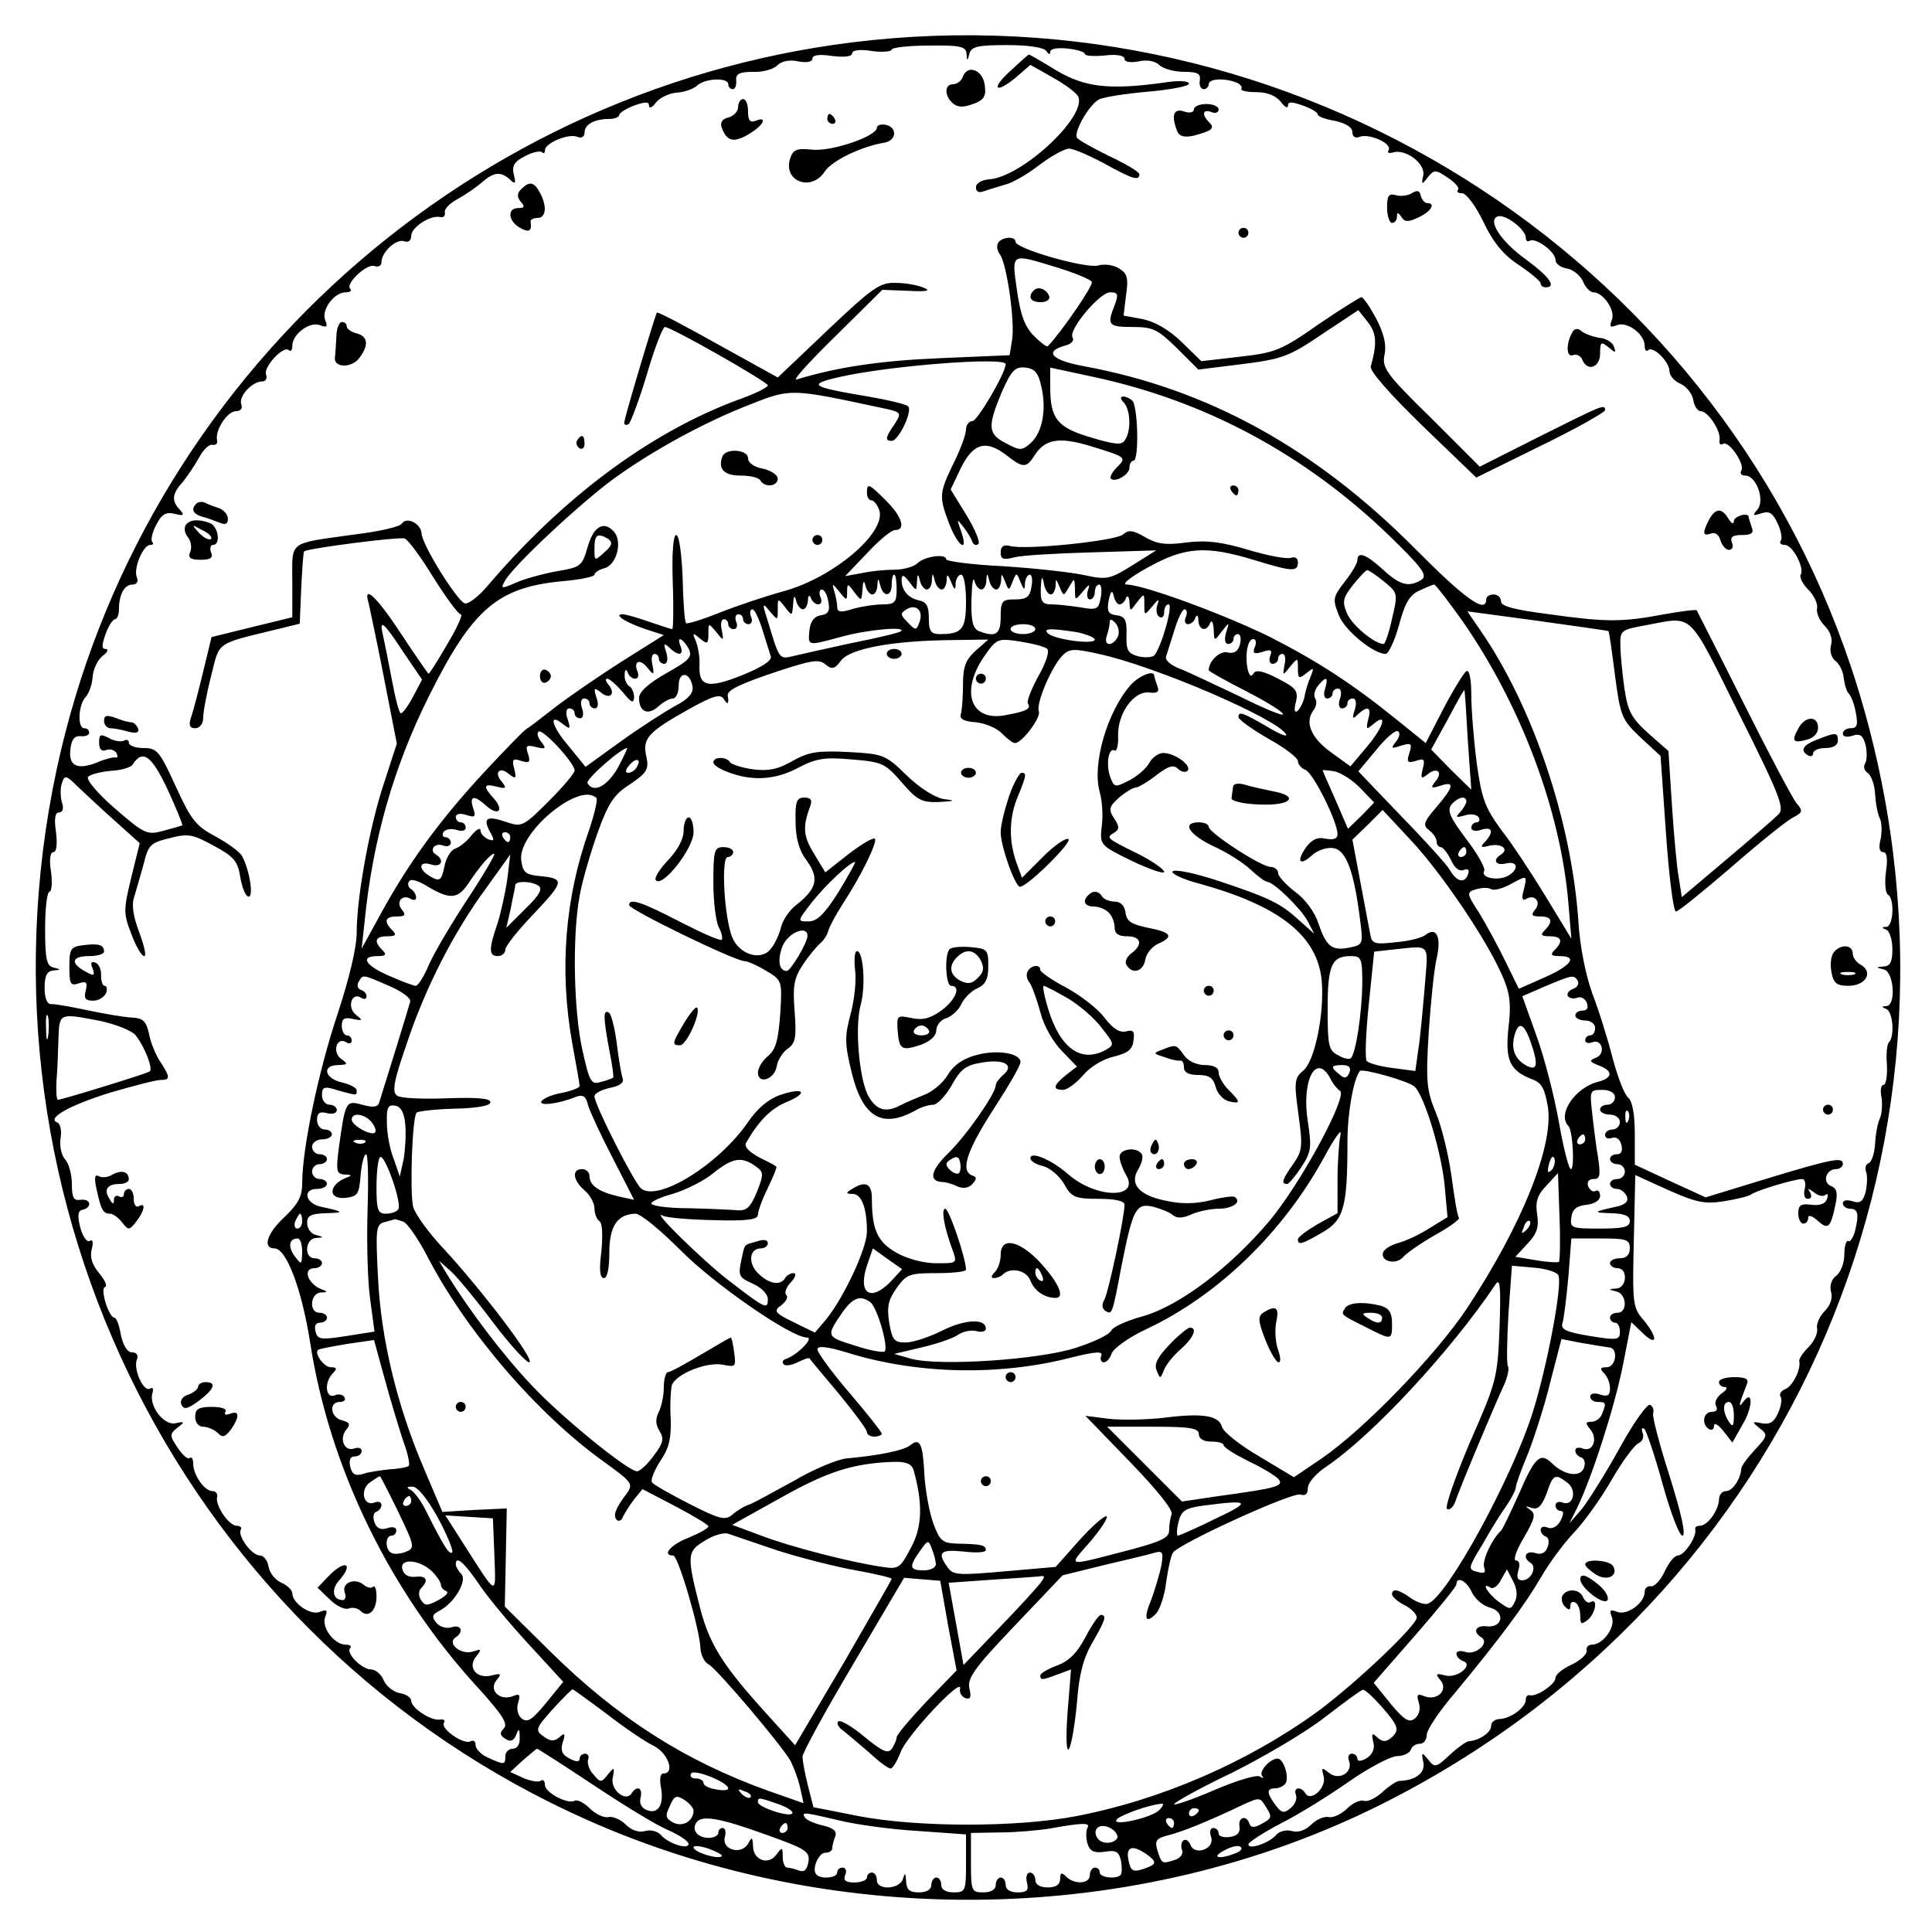 <?xml version="1.0" encoding="UTF-8" standalone="yes"?>
<svg version="1.0" xmlns="http://www.w3.org/2000/svg" width="390" height="390" viewBox="0 0 390 390" preserveAspectRatio="xMidYMid meet">
  <g transform="translate(0,390) scale(0.1,-0.1)" fill="#000000" stroke="none">
    <path d="M1760 3819 c-808 -83 -1477 -682 -1646 -1474 -186 -874 262 -1760
1074 -2120 506 -224 1109 -212 1597 31 839 418 1241 1362 964 2259 -262 845
-1100 1395 -1989 1304z m191 -27 c1 -16 2 -16 6 0 4 14 17 17 76 17 44 0 75
-5 79 -12 5 -7 8 -8 8 -2 0 7 15 9 35 7 19 -2 35 -7 35 -11 0 -4 18 -5 40 -3
24 3 40 0 40 -7 0 -6 11 -8 28 -5 18 4 34 1 43 -8 8 -7 30 -13 49 -13 28 0 34
-4 32 -17 -2 -10 2 -18 8 -18 5 0 10 5 10 10 0 11 30 13 54 4 9 -3 14 -9 12
-13 -3 -4 11 -7 30 -7 22 0 39 -7 49 -19 8 -11 15 -15 15 -8 0 8 7 8 30 0 17
-6 30 -14 30 -18 0 -4 16 -10 35 -13 22 -5 35 -13 35 -23 0 -9 6 -13 15 -9 20
7 66 -14 58 -27 -3 -5 0 -7 8 -5 25 9 67 -22 62 -46 -4 -19 -3 -20 9 -4 13 16
16 16 41 -1 15 -10 24 -21 20 -24 -3 -4 0 -7 8 -7 9 0 28 -26 43 -57 20 -42
40 -67 72 -88 24 -16 44 -33 44 -37 0 -5 5 -8 10 -8 23 0 7 22 -38 55 -52 37
-80 80 -59 88 15 6 57 -26 57 -43 0 -6 4 -9 8 -6 12 7 52 -22 52 -39 0 -7 10
-15 23 -17 12 -2 26 -13 32 -25 5 -13 15 -23 21 -23 20 0 45 -36 38 -55 -6
-15 -4 -17 11 -11 21 7 55 -19 55 -42 0 -9 3 -12 7 -9 9 10 43 -23 43 -42 0
-9 10 -21 23 -26 12 -6 23 -20 25 -32 2 -13 9 -23 15 -23 15 0 42 -41 38 -59
-1 -7 2 -10 7 -7 12 7 45 -41 37 -54 -3 -6 0 -10 8 -10 22 0 40 -49 25 -68
-11 -13 -10 -14 8 -8 16 5 23 0 32 -20 7 -14 10 -30 7 -35 -4 -5 0 -9 8 -9 16
0 40 -47 32 -60 -3 -5 4 -19 15 -30 12 -12 20 -29 18 -38 -2 -9 5 -25 15 -35
12 -12 17 -27 13 -40 -3 -12 1 -25 9 -31 8 -6 16 -22 17 -36 2 -14 6 -27 10
-30 4 -4 11 -20 14 -38 5 -25 3 -32 -10 -32 -9 0 -16 -5 -16 -11 0 -6 8 -8 20
-4 15 5 21 0 26 -19 3 -14 3 -30 -1 -37 -4 -6 -2 -15 5 -19 7 -5 14 -23 15
-42 1 -18 5 -41 10 -51 4 -9 4 -28 1 -42 -4 -16 -2 -25 5 -25 8 0 10 -13 6
-40 -3 -22 -1 -43 4 -46 14 -8 11 -64 -3 -65 -10 0 -10 -2 0 -6 6 -2 12 -20
12 -39 0 -25 -4 -34 -17 -35 -17 -1 -17 -2 0 -6 20 -5 25 -72 5 -74 -10 0 -10
-2 0 -6 13 -5 17 -55 5 -67 -4 -4 -6 -25 -4 -46 1 -22 -2 -40 -7 -40 -5 0 -7
-11 -4 -25 2 -13 1 -33 -3 -42 -5 -10 -9 -34 -10 -52 -1 -19 -7 -37 -13 -39
-6 -2 -8 -10 -5 -18 3 -8 2 -26 -1 -40 -5 -19 -11 -24 -26 -19 -12 4 -20 2
-20 -4 0 -6 7 -11 15 -11 16 0 18 -12 9 -47 -4 -13 -10 -21 -13 -18 -4 2 -8
-10 -8 -27 0 -17 -7 -36 -16 -43 -10 -7 -14 -20 -11 -32 4 -13 -1 -28 -13 -40
-10 -10 -17 -26 -15 -35 2 -9 -6 -26 -17 -37 -12 -12 -20 -24 -19 -29 4 -15
-13 -50 -28 -56 -8 -3 -13 -10 -10 -15 4 -5 1 -21 -5 -34 -8 -18 -17 -23 -33
-20 -20 4 -20 3 -4 -10 17 -13 16 -16 -9 -43 -15 -16 -28 -33 -28 -39 -2 -22
-18 -45 -31 -45 -8 0 -14 -8 -14 -17 -1 -22 -23 -53 -39 -53 -6 0 -10 -3 -9
-7 4 -14 -22 -53 -35 -53 -7 0 -19 -15 -27 -33 -8 -17 -21 -31 -28 -29 -6 1
-12 -4 -12 -11 0 -23 -35 -48 -55 -41 -15 6 -17 4 -11 -11 7 -20 -18 -55 -41
-55 -7 0 -12 -6 -10 -12 1 -7 -13 -20 -30 -28 -18 -8 -33 -20 -33 -27 0 -13
-39 -39 -52 -35 -5 1 -8 -3 -8 -9 0 -16 -31 -38 -52 -39 -10 0 -18 -6 -18 -14
0 -13 -23 -29 -45 -31 -5 0 -23 -13 -39 -28 -27 -25 -30 -26 -43 -9 -13 16
-14 15 -10 -5 5 -21 -15 -37 -48 -38 -6 0 -22 -11 -35 -23 -13 -12 -30 -20
-37 -17 -8 2 -23 -5 -34 -16 -11 -11 -28 -19 -37 -17 -9 2 -25 -5 -35 -15 -12
-12 -27 -17 -40 -13 -11 3 -25 -1 -31 -8 -13 -16 -56 -31 -56 -19 0 4 29 23
65 42 36 18 97 56 137 84 40 28 84 51 97 52 14 0 26 6 29 13 2 7 10 12 18 12
8 0 14 8 14 18 0 10 26 49 58 86 87 105 140 176 172 231 16 28 46 69 67 91 21
22 56 71 77 108 22 38 46 70 54 73 7 3 11 12 8 20 -3 8 -2 12 3 9 4 -3 21 -53
37 -111 16 -58 34 -105 40 -105 8 0 -2 44 -25 118 -21 65 -36 123 -34 129 2 6
0 14 -6 17 -5 4 -33 -35 -61 -86 -28 -51 -63 -106 -76 -123 l-26 -30 15 30
c30 61 76 204 93 289 l17 87 23 -22 c30 -29 31 -9 2 26 -22 25 -23 33 -20 160
l3 133 66 -30 c56 -25 74 -29 112 -23 25 4 51 10 56 14 11 8 87 31 103 31 5 0
8 -9 5 -20 -3 -12 0 -20 6 -20 7 0 9 5 5 13 -6 9 -5 9 8 0 8 -7 18 -9 23 -5 4
4 6 0 3 -8 -3 -10 -14 -14 -31 -12 -22 3 -27 -1 -27 -17 0 -12 5 -21 10 -21 6
0 10 5 10 12 0 6 8 4 19 -6 21 -19 26 -15 36 32 5 24 3 33 -9 38 -18 7 -10 34
10 34 8 0 14 5 14 11 0 14 -22 10 -166 -34 l-111 -34 -72 33 -71 33 0 62 c0
40 -5 66 -13 73 -8 6 -22 43 -32 81 -10 39 -28 97 -41 130 -13 37 -25 94 -28
147 -14 200 -91 430 -196 583 l-28 41 141 -19 c78 -11 143 -20 144 -21 1 -1 7
-41 13 -89 11 -84 14 -90 52 -126 l40 -37 11 -157 c6 -86 15 -157 20 -157 5 0
54 40 110 88 56 49 112 94 125 101 21 11 22 14 9 29 -8 9 -56 100 -107 202
-51 102 -94 186 -95 188 -2 2 -32 -2 -66 -8 -85 -16 -116 -16 -231 0 -70 9
-98 16 -98 26 0 8 -7 14 -15 14 -8 0 -15 -4 -15 -10 0 -30 -44 2 -144 103
-201 202 -418 322 -669 368 -65 12 -81 30 -35 42 11 3 17 10 13 16 -9 15 55
91 76 91 16 0 17 -4 9 -26 -16 -40 -13 -44 36 -44 42 0 51 -5 90 -43 l43 -43
88 11 c80 10 95 15 161 60 l74 49 19 -24 c18 -23 19 -43 6 -90 -2 -9 38 -55
105 -120 l108 -104 130 64 c72 35 130 68 130 72 0 13 -4 11 -132 -53 l-121
-61 -99 99 c-91 89 -99 101 -93 128 4 20 -2 43 -17 72 -13 24 -26 43 -30 43
-3 0 -43 -25 -87 -55 -74 -52 -87 -57 -158 -65 l-78 -9 -40 39 c-26 25 -54 41
-79 46 l-38 7 5 41 c5 34 3 44 -14 54 -10 7 -30 10 -43 6 -26 -6 -166 34 -166
48 0 12 -28 10 -35 -2 -4 -6 -2 -16 3 -23 14 -17 31 -135 25 -173 l-5 -31
-141 -6 c-120 -5 -207 -18 -289 -43 -9 -2 27 37 79 88 l94 93 52 -2 c38 -2 47
0 32 6 -11 5 -36 10 -57 10 -32 1 -46 -9 -137 -95 l-101 -96 -121 67 c-66 37
-121 66 -123 64 -4 -6 -66 -214 -66 -222 0 -5 4 -6 9 -3 4 3 21 48 37 101 15
52 32 95 36 95 13 0 208 -111 208 -118 0 -4 -28 -18 -63 -30 -176 -66 -351
-196 -504 -376 -18 -21 -38 -36 -45 -34 -16 6 -86 118 -87 141 -1 20 -30 35
-40 20 -3 -6 -46 -16 -96 -22 -135 -19 -125 -11 -125 -95 l0 -72 -82 -20 -81
-20 -17 -70 c-9 -38 -20 -79 -24 -91 -6 -17 -3 -23 8 -23 9 0 16 9 16 20 0 12
7 50 16 85 18 71 7 64 134 95 l45 11 3 72 c2 39 4 72 6 74 6 6 192 30 203 26
7 -3 33 -38 58 -79 26 -41 50 -74 55 -74 5 0 -7 -27 -27 -60 -19 -33 -36 -60
-38 -60 -1 0 -26 36 -55 80 -49 75 -78 102 -66 63 2 -10 17 -78 31 -151 l26
-133 -25 -77 c-30 -89 -56 -233 -56 -304 0 -31 -15 -93 -39 -166 -38 -114 -71
-270 -71 -340 0 -27 -8 -42 -35 -68 -36 -33 -46 -64 -21 -64 24 0 55 -82 72
-190 39 -253 161 -503 338 -696 50 -55 62 -74 53 -83 -9 -9 -8 -14 3 -21 11
-7 17 -4 22 8 5 14 7 13 7 -5 1 -14 -5 -23 -14 -23 -8 0 -15 -7 -15 -15 0 -18
-2 -18 -35 -3 -14 6 -25 18 -25 25 0 8 -4 11 -10 8 -13 -8 -61 25 -54 37 3 5
0 8 -7 7 -18 -4 -59 23 -59 38 0 6 -10 13 -22 15 -13 2 -27 13 -33 25 -5 13
-17 23 -26 23 -19 0 -52 34 -42 43 3 4 0 7 -9 7 -23 0 -49 34 -42 55 6 15 4
17 -11 11 -19 -7 -55 18 -55 38 0 6 -10 16 -22 21 -13 6 -24 20 -26 33 -2 12
-10 22 -17 22 -17 0 -46 40 -39 52 3 4 -1 8 -8 8 -16 0 -43 40 -40 57 2 7 -2
13 -9 13 -16 0 -38 31 -39 54 0 11 -3 16 -7 13 -3 -4 -14 5 -24 20 -17 25 -17
28 -1 41 16 12 15 13 -4 9 -24 -5 -55 37 -46 62 2 8 0 11 -5 8 -13 -8 -34 38
-27 58 4 9 0 15 -9 15 -10 0 -18 13 -23 35 -3 19 -9 35 -13 35 -11 0 -30 59
-19 62 5 2 0 14 -12 28 -14 17 -19 32 -15 48 4 15 2 21 -4 17 -6 -3 -14 9 -19
27 -6 25 -5 34 5 36 20 5 16 23 -5 20 -13 -2 -17 4 -17 32 0 19 -6 41 -13 49
-8 8 -12 27 -10 42 3 16 0 30 -6 33 -23 8 22 34 105 60 48 14 94 26 103 26 20
0 20 5 0 36 -9 13 -20 39 -23 56 -6 27 -12 33 -36 34 -17 1 -57 8 -90 15 -33
7 -66 13 -72 12 -8 0 -13 12 -13 33 0 25 5 34 18 35 15 1 16 2 0 6 -14 3 -17
17 -17 79 0 41 4 74 9 74 4 0 6 18 3 40 -4 24 -2 40 5 40 6 0 8 16 5 40 -4 27
-2 40 6 40 8 0 10 8 6 20 -3 11 -4 29 0 39 5 17 8 17 33 -8 15 -14 49 -46 75
-69 l49 -44 -17 -69 c-16 -66 -16 -73 0 -114 9 -25 21 -45 26 -45 5 0 0 21
-10 48 -12 32 -16 55 -10 72 4 14 13 44 19 66 9 38 14 43 52 52 38 10 47 8 89
-15 41 -22 49 -31 54 -64 4 -22 11 -39 17 -39 10 0 2 53 -13 81 -4 9 -28 26
-53 40 -40 21 -50 33 -81 101 -33 72 -38 78 -65 78 -17 0 -30 5 -30 11 0 5 -4
7 -10 4 -5 -3 -19 -1 -30 5 -17 9 -20 8 -20 -9 0 -13 5 -19 14 -15 8 3 17 0
21 -6 3 -6 3 -10 -2 -9 -4 1 -21 -3 -37 -10 -40 -16 -58 -7 -54 26 2 20 8 28
21 27 9 -1 17 2 17 7 0 5 -4 9 -10 9 -14 0 -12 46 2 62 7 7 14 26 15 42 1 15
10 34 20 42 10 7 13 14 6 14 -8 0 -8 7 0 30 6 17 15 30 19 30 4 0 8 9 8 19 0
31 11 51 27 51 9 0 13 6 9 15 -7 18 13 65 27 65 6 0 8 3 4 6 -3 4 0 19 8 34
11 22 20 27 37 23 19 -5 21 -3 11 8 -17 18 -16 32 5 55 9 11 24 33 33 49 9 17
21 29 28 27 7 -1 11 3 9 10 -4 20 21 58 38 58 10 0 14 6 11 14 -6 16 22 46 42
46 7 0 11 6 8 14 -6 15 36 60 46 49 4 -3 7 0 7 9 0 23 34 49 55 42 15 -6 17
-4 11 11 -7 21 19 55 42 55 9 0 12 3 9 7 -11 10 34 52 49 46 8 -3 14 1 14 8 0
20 30 48 46 42 8 -3 14 1 14 11 0 17 38 42 58 38 7 -2 11 2 10 9 -2 7 10 19
27 28 16 9 38 24 49 34 23 20 37 21 55 5 11 -11 13 -9 8 10 -4 17 1 26 23 37
15 8 30 11 34 8 3 -4 6 -2 6 4 0 14 47 34 65 27 9 -4 15 0 15 9 0 16 20 27 51
27 10 0 19 4 19 8 0 4 14 13 30 19 23 8 30 8 30 0 0 -7 7 -4 14 6 8 10 27 19
42 20 16 1 35 8 42 15 16 14 62 16 62 2 0 -5 4 -10 9 -10 5 0 8 8 7 18 -1 13
7 17 34 17 19 -1 41 5 49 13 9 9 25 12 43 8 17 -3 28 -1 28 6 0 7 14 9 40 5
24 -3 40 -1 40 5 0 7 16 9 40 5 22 -3 40 -1 40 3 0 4 34 8 75 8 63 1 75 -2 76
-16z m183 -432 c36 -11 67 -24 70 -29 4 -6 -61 -101 -89 -130 -2 -2 -15 8 -28
21 -18 18 -27 42 -34 91 -11 78 -14 76 81 47z m-104 -195 c0 -18 -57 -115 -67
-115 -7 0 -13 -8 -13 -17 0 -10 -11 -40 -25 -68 -29 -60 -30 -67 -9 -122 18
-47 40 -61 24 -15 -9 25 -9 26 5 8 8 -10 16 -24 18 -30 2 -6 8 -8 12 -4 4 4
-7 30 -24 58 l-32 52 21 44 c25 50 51 57 93 24 32 -25 39 -25 55 0 21 34 50
39 115 19 71 -22 72 -22 51 -43 -9 -9 -14 -19 -12 -22 9 -9 38 8 38 22 0 8 4
14 8 14 12 0 9 114 -3 122 -16 12 -30 9 -17 -4 14 -14 16 -57 3 -76 -6 -11
-19 -10 -69 5 -68 20 -82 38 -82 102 l0 39 88 -19 c224 -48 424 -155 594 -318
68 -66 80 -82 68 -91 -25 -16 -44 -12 -78 20 -34 31 -52 38 -52 19 0 -6 -11
-25 -26 -44 -24 -31 -24 -35 -11 -68 13 -31 70 -77 94 -77 6 0 18 26 27 58 12
45 22 62 42 70 14 7 27 12 29 12 3 0 28 -33 56 -72 118 -169 199 -382 215
-571 l6 -72 -51 84 c-28 46 -68 107 -90 135 -33 45 -40 63 -50 135 -6 47 -11
108 -11 138 0 32 -4 52 -10 48 -5 -3 -26 -37 -46 -75 l-36 -70 -57 46 c-90 73
-161 119 -257 168 -91 45 -256 106 -290 106 -11 0 9 16 44 35 74 41 116 44
212 15 78 -24 90 -25 90 -5 0 8 -6 12 -14 9 -8 -3 -46 4 -86 16 -54 16 -84 20
-125 15 -42 -6 -60 -3 -84 11 -24 14 -33 15 -44 5 -16 -13 -198 -32 -229 -23
-12 3 -18 -1 -18 -13 0 -14 5 -16 28 -10 15 4 85 8 157 10 l129 4 -48 -30
c-45 -28 -51 -30 -97 -20 -28 6 -101 14 -164 18 -63 3 -115 10 -115 14 0 12
-44 6 -58 -8 -7 -7 -28 -13 -46 -13 -19 0 -49 -3 -67 -7 l-33 -6 44 46 c24 26
49 47 57 47 22 0 14 27 -18 59 -35 35 -39 37 -39 16 0 -8 4 -15 9 -15 5 0 12
-9 16 -20 14 -46 -94 -137 -195 -164 -36 -10 -93 -29 -128 -43 -35 -14 -65
-23 -67 -21 -3 2 -6 43 -7 91 -2 49 -7 87 -13 87 -6 0 -9 -36 -7 -95 2 -52 1
-95 -1 -95 -2 0 -24 7 -47 15 -23 8 -47 15 -53 15 -20 0 7 -17 46 -30 l37 -12
-86 -54 c-47 -30 -108 -72 -135 -93 -28 -22 -53 -41 -57 -43 -4 -2 -41 -40
-83 -85 -90 -97 -153 -183 -209 -285 l-40 -73 6 55 c16 162 58 311 130 455 88
176 138 220 272 232 34 3 62 9 62 13 0 4 9 10 20 13 24 6 37 52 20 73 -21 24
-42 12 -54 -31 -11 -38 -14 -40 -61 -48 -28 -5 -65 -15 -83 -23 -30 -13 -32
-13 -23 3 15 29 151 156 219 206 80 58 186 116 280 152 78 31 82 30 255 -7 48
-10 48 -10 33 -34 -19 -27 -20 -34 -6 -34 14 0 43 61 33 70 -4 4 -42 13 -83
20 -114 19 -121 24 -55 39 101 23 335 41 335 26z m72 -45 c11 -47 2 -93 -21
-114 -18 -16 -22 -16 -50 -1 -37 19 -38 33 -9 103 20 45 27 52 48 50 19 -2 26
-11 32 -38z m-874 -308 c9 -7 8 -13 -8 -27 -20 -18 -20 -18 -20 8 0 28 6 32
28 19z m1566 -86 c28 -23 28 -24 16 -75 -6 -28 -14 -51 -17 -51 -18 0 -64 38
-74 62 -10 24 -8 31 12 57 13 16 26 30 29 30 3 0 18 -10 34 -23z m-984 -16 c0
-26 -4 -30 -28 -30 -15 0 -42 -4 -60 -9 -25 -8 -32 -7 -32 4 0 7 -3 22 -6 32
-5 16 -4 16 10 -1 15 -19 16 -19 16 -1 0 18 1 18 15 -1 14 -18 14 -18 16 6 1
17 3 20 6 8 2 -10 9 -18 14 -18 5 0 10 8 10 18 1 16 2 16 6 0 6 -24 23 -23 23
2 0 11 2 20 5 20 3 0 5 -13 5 -30z m41 16 c1 16 2 17 6 2 2 -10 9 -18 14 -18
5 0 10 8 10 18 1 16 2 16 6 0 2 -10 9 -18 14 -18 5 0 9 8 10 18 0 14 2 14 9
-3 7 -17 9 -17 9 -2 1 9 6 17 11 17 6 0 10 -24 10 -54 0 -57 -8 -66 -53 -66
-18 0 -22 6 -22 32 0 25 -5 33 -20 36 -22 5 -35 20 -35 42 1 11 4 10 15 -4 15
-20 15 -20 16 0z m130 -16 c5 0 10 8 10 18 1 16 2 16 6 0 2 -10 9 -18 14 -18
5 0 9 8 10 18 0 15 1 15 8 -2 7 -19 8 -19 15 0 8 19 8 19 16 -1 7 -17 9 -17 9
-2 1 9 5 17 10 17 4 0 6 -11 3 -25 -3 -20 -10 -25 -33 -25 -26 0 -29 -3 -29
-35 0 -36 -10 -42 -44 -29 -12 5 -16 20 -15 63 1 31 3 48 6 39 2 -10 9 -18 14
-18z m140 -10 c5 0 9 8 10 18 0 15 1 14 8 -3 8 -19 8 -19 19 0 11 19 11 19 12
-4 0 -24 0 -24 16 -5 13 16 15 16 10 2 -3 -10 -1 -18 4 -18 6 0 10 7 10 15 0
8 4 15 9 15 4 0 6 -12 3 -26 -4 -24 -8 -26 -41 -20 -20 3 -46 6 -58 6 -19 0
-23 5 -22 33 1 23 3 26 6 10 2 -13 9 -23 14 -23z m-449 -14 c4 -19 0 -26 -15
-28 -13 -2 -21 -12 -23 -30 -3 -33 -5 -32 66 -13 51 14 129 21 119 11 -2 -3
-49 -14 -104 -25 -55 -12 -109 -24 -121 -27 -17 -4 -22 1 -33 36 -7 23 -15 49
-18 59 -3 12 -1 12 11 -3 16 -19 16 -19 16 4 0 23 0 23 15 4 14 -18 14 -18 16
6 1 17 3 20 6 8 2 -10 9 -18 14 -18 5 0 9 8 10 18 0 10 3 12 6 5 2 -7 9 -13
15 -13 6 0 8 7 4 15 -3 8 -2 15 3 15 5 0 11 -11 13 -24z m588 -6 c5 0 11 6 13
13 3 6 6 3 7 -8 1 -20 1 -20 15 -1 15 19 15 19 15 -4 0 -23 0 -23 16 -4 13 16
15 16 10 2 -3 -10 -1 -20 4 -23 6 -4 10 1 10 9 0 9 4 16 9 16 10 0 -15 -88
-29 -103 -4 -4 -18 -5 -32 -2 -21 6 -25 12 -24 43 1 30 -3 38 -20 40 -17 2
-20 8 -16 30 4 19 7 22 10 10 2 -10 7 -18 12 -18z m-404 -36 c-6 -17 -8 -17
-24 0 -15 15 -15 18 -2 26 19 12 35 -3 26 -26z m-317 -15 c7 -23 15 -47 17
-54 3 -8 -18 -22 -58 -38 -70 -28 -88 -23 -86 21 1 15 -3 36 -7 47 -8 18 -7
19 8 6 15 -12 17 -11 17 10 0 22 0 22 16 3 15 -19 15 -18 11 4 -3 12 -1 22 4
22 5 0 9 -4 9 -10 0 -5 5 -10 11 -10 6 0 9 7 5 15 -3 8 -1 15 4 15 6 0 10 -4
10 -10 0 -5 5 -10 11 -10 6 0 9 7 5 15 -3 8 -2 15 3 15 4 0 13 -18 20 -41z
m855 26 c-4 -8 -2 -15 4 -15 6 0 13 6 15 13 3 7 6 5 6 -5 1 -21 17 -24 24 -5
3 6 6 1 7 -13 1 -25 1 -25 16 -5 16 20 16 20 9 -2 -4 -14 -2 -23 4 -23 6 0 11
5 11 10 0 6 4 10 9 10 5 0 7 -9 4 -21 -4 -14 -12 -19 -25 -16 -15 4 -38 -17
-38 -36 0 -2 34 -21 75 -42 41 -21 75 -42 75 -47 0 -4 -39 12 -87 36 -49 23
-103 49 -121 56 -19 7 -31 18 -28 25 2 7 10 31 17 54 7 23 16 41 20 41 5 0 6
-7 3 -15z m-137 -39 c-4 -9 -11 -16 -18 -16 -6 0 -8 7 -5 16 3 9 6 21 6 27 0
8 3 8 11 0 7 -7 9 -19 6 -27z m1253 -156 c83 -166 93 -192 80 -204 -8 -8 -55
-49 -105 -91 l-90 -76 -6 38 c-4 21 -10 87 -14 148 l-7 109 -41 36 c-34 31
-41 44 -48 91 -4 29 -8 68 -8 86 -1 30 1 32 52 41 97 18 83 31 187 -178z
m-2696 124 l38 -56 -18 -34 c-10 -19 -21 -34 -25 -34 -3 0 -11 30 -18 68 -7
37 -15 77 -18 90 -8 34 1 27 41 -34z m1276 46 c0 -5 -11 -10 -25 -10 -14 0
-25 5 -25 10 0 6 11 10 25 10 14 0 25 -4 25 -10z m83 -6 c20 -4 37 -11 37 -15
0 -11 -81 0 -94 12 -12 11 4 11 57 3z m-783 -33 c8 -17 3 -23 -45 -50 -37 -21
-55 -38 -55 -50 0 -28 18 -36 39 -17 10 9 23 16 29 16 7 0 12 12 12 26 0 30
23 28 28 -2 2 -13 -8 -25 -35 -39 -20 -11 -70 -43 -109 -71 l-72 -52 -35 43
c-35 41 -40 68 -9 42 13 -10 14 -8 8 11 -5 13 -3 22 3 22 6 0 11 -4 11 -10 0
-5 5 -10 11 -10 6 0 8 9 4 20 -4 11 -2 20 4 20 6 0 11 -4 11 -10 0 -5 5 -10
11 -10 6 0 8 9 3 22 -6 19 -5 21 8 11 18 -16 32 -5 17 14 -6 7 -8 13 -3 13 4
0 18 -12 31 -27 17 -21 22 -24 23 -11 0 9 -4 20 -10 23 -5 3 -10 14 -9 23 0
11 3 12 6 5 2 -7 9 -13 15 -13 6 0 8 6 5 14 -9 22 5 27 20 8 13 -16 14 -15 10
6 -3 12 -1 22 4 22 5 0 9 -4 9 -10 0 -5 5 -10 11 -10 6 0 8 9 4 23 -6 18 -5
20 6 10 18 -18 30 -16 23 2 -9 22 3 18 16 -4z m580 -4 c-20 -18 -26 -32 -26
-67 0 -25 -2 -52 -4 -60 -4 -11 4 -16 30 -18 19 -2 43 -12 53 -23 10 -10 21
-19 26 -19 14 0 53 52 48 64 -6 16 26 91 48 113 14 14 23 14 73 3 115 -25 358
-130 378 -162 4 -7 -13 0 -38 15 -50 29 -58 32 -58 19 0 -4 27 -24 60 -43 33
-18 60 -39 60 -45 0 -7 7 -15 15 -18 16 -6 65 -105 65 -130 0 -9 -8 -12 -24
-9 -17 4 -28 -2 -40 -18 -20 -29 -12 -38 13 -15 11 10 30 16 42 14 26 -3 42
-46 54 -141 7 -54 7 -54 -22 -60 -35 -7 -46 3 -62 50 -7 22 -27 49 -47 63 -18
14 -34 31 -34 38 0 6 -7 12 -15 12 -19 0 -125 69 -125 81 0 5 -9 9 -20 9 -35
0 -21 -24 29 -48 27 -12 60 -33 75 -47 15 -14 30 -25 34 -25 14 -1 69 -55 82
-80 l13 -25 -29 26 c-38 35 -60 46 -162 80 -48 16 -90 25 -95 20 -4 -4 20 -16
55 -25 162 -45 237 -105 246 -195 6 -66 -14 -163 -37 -182 -18 -15 -19 -22
-10 -88 9 -65 8 -74 -10 -100 -22 -31 -26 -41 -13 -41 4 0 17 16 29 34 20 31
21 40 13 92 -13 82 16 140 45 88 5 -11 14 -22 20 -26 16 -11 -80 -188 -142
-262 -79 -94 -182 -172 -256 -193 -33 -9 -61 -22 -64 -29 -3 -8 -35 -23 -72
-35 -75 -24 -274 -37 -331 -22 l-35 10 55 13 c30 7 63 18 73 25 10 7 27 11 38
8 10 -3 19 -1 19 5 0 21 -42 19 -88 -4 -26 -13 -59 -24 -74 -24 -23 0 -27 5
-33 40 -5 32 -2 46 15 70 20 28 26 30 81 30 32 0 59 3 59 7 0 22 -34 123 -42
123 -8 0 -3 -34 13 -78 12 -33 13 -32 -32 -32 -24 0 -58 9 -79 21 -39 22 -50
47 -50 110 0 30 -13 36 -40 19 -13 -8 -13 -10 1 -10 18 0 29 -28 29 -76 0 -34
-46 -132 -82 -177 l-23 -27 -43 21 c-39 19 -41 23 -25 34 10 8 15 17 10 21 -4
4 0 16 10 26 9 10 11 18 5 18 -6 0 -14 -4 -17 -10 -10 -16 -33 -12 -55 10 -21
21 -17 50 6 50 8 0 14 5 14 11 0 6 -9 8 -22 3 -28 -8 -24 -3 -32 -40 -6 -29
-4 -33 23 -45 18 -8 31 -21 31 -32 0 -21 -5 -19 -80 39 -52 40 -159 145 -132
130 7 -4 53 -8 102 -9 68 -2 90 1 90 11 0 7 9 32 20 54 11 23 19 42 17 43 -1
2 -17 10 -35 19 -20 11 -30 21 -26 29 26 45 50 69 81 82 46 19 36 31 -11 15
-24 -8 -46 -26 -66 -55 -59 -86 -182 -162 -216 -134 -14 12 -94 169 -94 186 0
6 14 13 31 17 21 4 29 11 26 19 -3 8 -8 39 -12 71 -4 31 -11 59 -16 62 -12 7
-11 -11 1 -76 6 -29 9 -54 8 -55 -2 -2 -13 -6 -25 -9 -19 -6 -23 -1 -37 63
-18 79 -21 231 -6 312 5 30 22 87 36 127 22 61 33 78 66 99 34 23 38 30 33 55
-9 37 3 50 83 95 52 29 66 33 73 22 8 -13 11 -10 8 7 -1 11 23 23 104 50 65
21 80 24 93 13 13 -11 19 -10 32 8 19 24 104 40 227 41 l70 1 -25 -22z m144 3
c5 -5 -3 -29 -18 -55 -14 -26 -24 -51 -21 -55 7 -11 -3 -16 -47 -24 -68 -12
-90 47 -42 118 26 37 27 38 73 31 25 -4 50 -10 55 -15z m419 4 c-5 -13 -2 -15
15 -10 17 6 21 4 16 -8 -3 -9 -1 -16 5 -16 6 0 11 5 11 10 0 6 4 10 9 10 5 0
7 -10 4 -22 -4 -22 -4 -23 11 -4 16 19 16 19 16 -3 0 -21 2 -22 17 -10 15 12
16 12 9 -6 -5 -11 -11 -30 -13 -43 -3 -12 -10 -25 -15 -28 -5 -3 -6 5 -2 19 5
22 1 28 -36 47 -31 16 -45 19 -50 10 -5 -8 -9 -3 -12 12 -5 29 1 58 12 58 5 0
7 -7 3 -16z m142 -84 c-4 -11 -2 -20 4 -20 6 0 11 5 11 10 0 6 5 10 11 10 6 0
8 -9 4 -20 -4 -11 -2 -20 4 -20 6 0 11 5 11 10 0 6 5 10 11 10 6 0 8 -9 4 -22
-6 -19 -5 -21 6 -10 20 18 28 15 21 -10 -5 -21 -4 -22 11 -9 29 24 20 -7 -15
-48 l-32 -38 -40 29 c-40 29 -53 61 -34 85 5 7 7 17 3 23 -4 6 -1 17 5 25 17
21 22 19 15 -5z m288 -105 l7 -99 -41 40 -40 41 33 60 c18 34 33 61 34 60 1
-1 4 -47 7 -102z m-1803 -60 c0 -6 -24 -34 -53 -63 -51 -51 -54 -52 -86 -41
-38 13 -47 8 -32 -20 10 -17 9 -20 -4 -15 -8 4 -15 11 -15 18 0 6 -8 2 -18
-10 -9 -12 -24 -24 -33 -27 -9 -3 -19 -19 -22 -37 -6 -27 -9 -30 -27 -20 -26
14 -26 33 0 25 21 -7 28 9 10 20 -15 9 -2 25 15 18 8 -3 15 0 15 6 0 6 -5 11
-11 11 -5 0 -7 5 -4 10 4 6 15 8 26 5 11 -4 19 -2 19 4 0 6 -4 11 -10 11 -5 0
-10 5 -10 11 0 6 9 8 21 4 18 -6 20 -4 14 14 -8 25 2 27 27 4 24 -21 36 -9 15
15 -23 25 -21 31 6 24 19 -5 20 -3 10 10 -17 19 -4 32 15 15 13 -10 15 -9 10
11 -5 19 -3 22 14 16 17 -5 19 -3 14 14 -6 17 -3 19 16 14 20 -5 21 -3 11 10
-7 8 -10 18 -6 21 7 8 72 -62 73 -78z m1658 58 c-11 -14 -10 -15 11 -8 20 6
22 4 16 -15 -6 -19 -4 -21 13 -16 17 6 19 3 14 -16 -5 -20 -3 -21 10 -11 19
16 32 4 15 -15 -10 -13 -8 -14 11 -8 29 10 27 -2 -9 -44 -26 -30 -27 -36 -14
-46 8 -6 15 -16 15 -23 0 -6 4 -11 8 -11 5 0 14 -12 21 -26 7 -16 17 -24 26
-20 9 3 12 0 8 -10 -7 -18 -23 -14 -37 11 -6 10 -50 59 -98 108 l-86 90 36 43
c19 24 39 41 44 38 5 -3 3 -13 -4 -21z m-1571 -53 c-21 -37 -49 -52 -61 -31
-5 7 68 71 80 71 1 0 -7 -18 -19 -40z m-879 -116 c-2 -1 -19 -6 -38 -11 -33
-9 -38 -7 -98 45 -36 31 -59 59 -54 64 5 5 25 10 46 12 21 1 41 7 44 13 20 31
38 18 70 -50 18 -39 31 -71 30 -73z m917 117 c-3 -6 -11 -11 -17 -11 -6 0 -6
6 2 15 14 17 26 13 15 -4z m1461 -42 l28 -29 -26 -27 -27 -26 -25 58 c-14 31
-26 59 -26 60 0 1 11 0 24 -2 13 -3 37 -18 52 -34z m-1542 -20 c3 -3 -4 -32
-15 -65 -49 -138 -60 -283 -34 -429 8 -44 15 -83 15 -87 0 -4 -16 -10 -35 -14
-19 -3 -38 -11 -42 -17 -6 -10 33 -6 70 9 14 5 20 1 24 -17 4 -13 26 -61 50
-107 l43 -84 -32 7 c-39 9 -58 22 -58 41 0 8 -7 14 -15 14 -21 0 -19 -22 5
-43 11 -9 20 -26 20 -36 0 -11 5 -23 10 -26 6 -4 7 -28 4 -61 -5 -37 -3 -54 5
-54 7 0 11 20 11 51 0 54 16 78 53 79 10 0 50 -33 90 -73 68 -69 224 -177 256
-177 15 0 -19 -35 -42 -43 -7 -2 -9 -7 -5 -11 3 -4 16 -2 28 4 12 6 23 10 24
8 1 -2 28 -34 59 -71 31 -38 57 -72 57 -78 0 -5 7 -9 15 -9 8 0 15 3 15 6 0 3
-29 40 -65 82 -36 42 -65 82 -65 88 0 8 19 6 59 -6 140 -44 306 -48 451 -11
52 13 67 14 63 4 -3 -7 0 -13 5 -13 6 0 13 8 16 18 4 10 34 32 68 48 146 68
278 196 361 348 21 39 36 60 33 46 -3 -14 -6 -55 -6 -92 l0 -67 -40 -22 c-22
-13 -40 -26 -40 -31 0 -12 8 -10 49 14 44 25 51 51 51 183 0 58 12 126 25 143
5 6 101 -21 111 -32 20 -20 53 -130 60 -197 l6 -66 -36 -22 c-20 -13 -48 -26
-63 -30 -15 -4 -28 -12 -31 -19 -6 -19 27 -26 41 -9 7 8 36 28 64 44 29 16 51
32 48 35 -3 2 -9 40 -15 84 -6 43 -20 101 -32 129 -18 44 -20 61 -14 160 4 61
11 129 16 150 10 43 0 65 -22 48 -7 -6 -34 -13 -61 -15 -42 -5 -48 -3 -51 16
-2 11 -11 59 -20 106 l-16 85 31 30 30 30 56 -60 c62 -66 152 -199 184 -271
17 -38 20 -58 14 -109 -7 -67 3 -87 51 -105 17 -7 23 -20 29 -57 10 -79 -53
-236 -163 -403 -63 -95 -208 -245 -294 -304 l-56 -38 -70 42 c-38 22 -72 49
-75 59 -6 24 -40 29 -118 19 -35 -4 -85 -5 -111 -2 l-47 6 90 -93 c55 -57 88
-98 84 -106 -3 -8 -5 -23 -5 -33 0 -14 -17 -22 -77 -38 -134 -35 -128 -36 -83
15 22 26 37 49 34 52 -3 3 -28 -18 -55 -48 l-48 -54 -103 -9 c-92 -8 -104 -8
-115 8 -22 30 -15 37 32 32 25 -3 45 -2 45 3 0 10 -9 12 -58 13 -30 1 -35 6
-48 41 -8 22 -16 66 -18 98 -3 63 -9 75 -28 60 -13 -11 -63 -21 -129 -27 -19
-2 -67 -22 -106 -45 -40 -22 -80 -44 -90 -48 -10 -3 -25 -12 -34 -20 -15 -13
-26 -10 -87 21 -39 20 -73 39 -76 44 -3 5 5 24 17 43 18 26 22 46 21 84 -2 28
0 58 2 68 7 23 71 49 104 42 25 -5 26 -4 22 25 -2 16 -5 30 -7 30 -1 0 -29
-16 -61 -35 -32 -19 -61 -35 -66 -35 -4 0 -8 -14 -8 -31 0 -17 -5 -39 -10 -49
-7 -14 -7 -25 1 -38 10 -16 8 -25 -11 -50 -13 -18 -28 -32 -34 -32 -18 0 -155
111 -214 175 -56 59 -124 149 -168 220 l-18 30 25 -22 c13 -12 51 -58 84 -102
33 -44 66 -80 73 -81 16 0 -97 148 -174 231 -29 31 -56 68 -60 83 -7 29 -2
181 7 190 3 3 38 7 77 8 46 1 72 6 72 13 0 8 -27 10 -87 8 -49 -2 -94 0 -101
5 -11 7 -8 27 18 102 37 113 96 229 162 318 l48 67 -6 -50 c-4 -28 -13 -68
-20 -90 -18 -52 -17 -65 1 -65 8 0 15 6 15 13 0 7 27 41 60 75 60 64 61 69 5
74 -25 3 -30 8 -33 33 -5 56 119 158 152 124z m1756 -7 c0 -4 -6 -14 -12 -21
-11 -11 -9 -12 9 -7 12 4 24 2 28 -4 3 -5 1 -10 -4 -10 -6 0 -11 -5 -11 -11 0
-6 9 -8 20 -4 23 7 26 -4 8 -24 -11 -11 -9 -13 9 -8 24 5 40 -7 23 -18 -18
-11 -11 -23 10 -18 24 6 27 -12 4 -25 -20 -11 -56 -4 -48 10 3 5 -13 34 -36
64 -34 45 -39 58 -30 70 13 15 30 19 30 6z m-1930 -72 c0 -5 -2 -10 -4 -10 -3
0 -8 5 -11 10 -3 6 -1 10 4 10 6 0 11 -4 11 -10z m1930 -30 c0 -5 -5 -10 -11
-10 -5 0 -7 5 -4 10 3 6 8 10 11 10 2 0 4 -4 4 -10z m-2017 -96 c-32 -49 -67
-108 -77 -131 -10 -24 -22 -43 -27 -43 -4 0 -28 9 -53 20 -49 21 -60 40 -24
40 17 0 19 3 10 12 -18 18 -15 28 10 28 17 0 19 3 10 12 -18 18 -15 28 9 28
17 0 19 3 10 14 -13 16 2 32 19 21 6 -3 10 -2 10 4 0 5 -5 13 -10 16 -6 4 -8
11 -4 16 3 6 19 1 38 -11 44 -26 60 -25 81 6 23 35 48 64 53 60 1 -2 -23 -44
-55 -92z m2133 20 c-5 -17 -3 -23 4 -19 17 11 32 -5 19 -21 -9 -11 -7 -14 10
-14 24 0 27 -10 9 -28 -9 -9 -7 -12 10 -12 25 0 28 -10 10 -28 -9 -9 -7 -12
10 -12 38 0 24 -19 -30 -43 l-52 -23 -27 55 c-15 31 -39 75 -53 98 -26 40 -26
42 -6 48 11 3 24 4 30 0 5 -3 22 1 37 9 37 20 36 20 29 -10z m-1989 8 c9 -6 2
-19 -26 -46 l-39 -39 9 39 c4 22 9 42 9 47 0 9 32 9 47 -1z m1789 -204 c-4
-46 -9 -103 -13 -127 l-6 -43 -45 6 c-26 3 -49 10 -53 14 -4 4 -2 55 4 114
l11 107 36 4 c80 8 73 16 66 -75z m-126 5 c-1 -59 -13 -139 -23 -149 -3 -3
-15 -1 -26 6 -19 9 -21 20 -21 93 0 89 8 107 47 107 21 0 23 -4 23 -57z
m-1965 -3 c26 -11 45 -25 43 -32 -3 -12 -54 -177 -63 -205 -3 -8 -13 -9 -34
-3 -33 9 -34 7 -47 -87 -6 -47 -5 -53 12 -54 14 0 15 -2 4 -6 -37 -14 -39 -45
-2 -41 24 3 27 7 30 46 2 23 7 42 11 42 4 0 5 -51 3 -112 -2 -62 0 -143 5
-179 l9 -67 -57 -9 c-52 -8 -58 -7 -62 9 -3 11 0 18 9 18 8 0 14 5 14 10 0 6
-7 10 -15 10 -22 0 -19 40 3 41 13 0 14 2 2 6 -29 11 -40 43 -15 43 8 0 15 5
15 10 0 6 -7 10 -15 10 -22 0 -19 40 3 41 16 1 16 2 0 6 -10 2 -18 13 -18 24
0 15 7 19 38 20 38 1 37 3 -10 13 -32 7 -38 36 -8 36 11 0 20 5 20 10 0 6 -7
10 -15 10 -8 0 -15 7 -15 15 0 8 7 15 15 15 8 0 15 5 15 10 0 6 -7 10 -15 10
-8 0 -15 7 -15 15 0 8 9 15 20 15 11 0 20 5 20 10 0 6 -7 10 -15 10 -8 0 -15
9 -15 19 0 14 5 18 20 14 11 -3 20 0 20 6 0 6 -7 11 -15 11 -8 0 -15 9 -15 19
0 17 4 19 32 10 40 -11 38 -11 38 0 0 5 -13 12 -30 16 -35 8 -41 35 -7 35 20
1 20 2 5 13 -18 14 -8 45 11 33 6 -4 11 -2 11 3 0 6 -4 11 -10 11 -5 0 -10 9
-10 19 0 15 5 18 23 14 20 -4 20 -3 5 9 -18 15 -8 46 11 34 6 -4 11 -3 11 3 0
5 -5 11 -12 13 -6 2 -8 10 -4 16 9 15 6 16 61 -8z m2400 10 c3 -6 -1 -13 -9
-16 -9 -3 -14 -10 -11 -15 3 -4 12 -6 19 -3 7 3 16 -2 19 -10 4 -10 1 -16 -8
-16 -8 0 -15 -4 -15 -10 0 -5 9 -10 20 -10 11 0 20 -7 20 -15 0 -8 -4 -15 -10
-15 -5 0 -10 -4 -10 -10 0 -5 6 -7 14 -4 20 8 28 -23 8 -31 -15 -6 -14 -8 6
-16 29 -11 28 -25 -3 -33 -46 -12 -82 -66 -59 -89 9 -9 13 -87 5 -87 -4 0 -15
42 -24 94 -9 51 -29 130 -45 174 l-29 81 46 20 c55 23 58 24 66 11z m-3088
-112 c-2 -13 -4 -5 -4 17 -1 22 1 32 4 23 2 -10 2 -28 0 -40z m106 31 c31 -7
62 -19 70 -28 19 -23 37 -70 29 -74 -8 -5 -177 -57 -185 -57 -3 0 -4 17 -3 38
2 20 3 58 4 85 2 53 1 52 85 36z m2886 -40 c17 -48 15 -62 -8 -50 -23 13 -31
33 -24 60 8 30 19 26 32 -10z m-365 -64 c-5 -12 -10 -13 -20 -4 -19 15 -18 19
6 19 13 0 18 -5 14 -15z m536 -50 c0 -8 -7 -15 -15 -15 -8 0 -15 -4 -15 -10 0
-5 9 -10 20 -10 11 0 20 -7 20 -15 0 -8 -7 -15 -15 -15 -8 0 -15 -5 -15 -11 0
-6 6 -9 14 -6 8 3 16 -2 19 -14 3 -12 0 -19 -9 -19 -8 0 -14 -4 -14 -10 0 -5
7 -10 15 -10 8 0 15 -7 15 -15 0 -8 -7 -15 -15 -15 -8 0 -15 -4 -15 -10 0 -5
6 -10 14 -10 8 0 16 -7 20 -15 4 -10 -3 -17 -22 -21 -46 -10 -48 -12 -9 -13
26 -1 37 -5 37 -16 0 -12 -13 -15 -61 -15 -57 0 -60 1 -57 23 2 16 11 23 31
25 16 2 27 9 27 18 0 8 -4 13 -9 10 -5 -3 -11 1 -15 9 -3 9 1 15 11 15 13 0
14 7 9 43 -4 23 -9 63 -12 90 -5 45 -5 47 20 47 16 0 26 -6 26 -15z m-2442
-54 c2 -19 0 -51 -3 -70 l-8 -36 -12 35 c-8 19 -14 52 -14 73 -1 31 2 38 17
35 11 -2 18 -14 20 -37z m2469 7 c-3 -8 -6 -5 -6 6 -1 11 2 17 5 13 3 -3 4
-12 1 -19z m-2537 -3 c7 -9 10 -18 7 -21 -7 -8 -47 14 -47 26 0 15 26 12 40
-5z m2450 -35 c0 -5 -5 -10 -11 -10 -5 0 -7 5 -4 10 3 6 8 10 11 10 2 0 4 -4
4 -10z m-2463 -6 c-3 -3 -12 -4 -19 -1 -8 3 -5 6 6 6 11 1 17 -2 13 -5z m67
-135 c-3 -5 -14 -9 -25 -9 -16 0 -19 7 -19 53 0 30 3 57 7 61 9 9 45 -93 37
-105z m2328 79 c-8 -8 -9 -4 -5 13 4 13 8 18 11 10 2 -7 -1 -18 -6 -23z
m-1607 8 c17 -12 17 -16 3 -52 -13 -31 -21 -39 -40 -37 -12 1 -56 3 -96 4 -39
0 -74 4 -77 9 -2 4 17 13 43 20 26 8 63 26 82 42 39 31 57 34 85 14z m1622
-193 c-2 -2 -23 -1 -46 3 l-42 7 24 26 c19 20 24 33 20 59 -4 26 0 39 18 58
l24 26 3 -87 c2 -48 1 -89 -1 -92z m-2537 82 c0 -8 -4 -15 -10 -15 -5 0 -7 7
-4 15 4 8 8 15 10 15 2 0 4 -7 4 -15z m204 -1 c8 -3 29 -33 47 -67 78 -152
222 -320 357 -417 58 -42 61 -45 47 -65 -23 -30 -28 -45 -20 -53 4 -4 10 -1
12 5 3 7 13 23 22 35 l18 22 67 -35 c36 -19 66 -37 66 -40 0 -4 -18 -14 -40
-23 -36 -14 -55 -36 -31 -36 10 0 54 -150 55 -188 1 -13 8 -28 17 -32 18 -11
147 -163 165 -195 6 -12 15 -35 19 -53 l7 -32 -74 26 c-166 60 -301 146 -436
279 l-93 92 2 99 2 99 -65 -3 -65 -4 -37 87 c-54 126 -87 261 -93 387 -5 98
-4 106 13 111 11 3 20 5 21 6 1 0 8 -2 17 -5z m2267 -17 c-10 -9 -11 -8 -5 6
3 10 9 15 12 12 3 -3 0 -11 -7 -18z m-2471 -44 c-1 -27 -1 -27 -15 -9 -14 19
-12 36 6 36 5 0 9 -12 9 -27z m2680 7 c0 -13 -7 -20 -20 -20 -11 0 -20 -4 -20
-10 0 -5 7 -10 15 -10 22 0 19 -40 -2 -41 -17 -1 -17 -2 0 -6 21 -5 23 -43 2
-43 -8 0 -15 -4 -15 -10 0 -5 5 -10 10 -10 6 0 10 -8 10 -18 0 -17 -5 -18 -60
-9 -48 8 -60 13 -56 26 3 9 8 51 12 94 l6 77 59 0 c52 0 59 -2 59 -20z m-1491
-66 c-41 -43 -68 -26 -49 31 l12 35 29 -21 30 -21 -22 -24z m1347 11 c8 -20
-23 -184 -52 -276 -42 -133 -172 -371 -211 -386 -6 -3 -22 2 -35 11 -25 18
-38 20 -38 8 0 -5 11 -15 25 -22 14 -7 25 -19 25 -25 0 -16 -122 -132 -199
-189 -140 -102 -316 -179 -488 -212 -119 -23 -320 -23 -440 0 l-91 18 -11 43
c-6 24 -11 50 -11 59 0 8 46 92 103 188 l102 173 36 -3 37 -3 16 -91 17 -90
-61 -63 c-33 -35 -60 -67 -60 -72 0 -4 -4 -14 -9 -22 -8 -12 -18 -8 -56 23
-25 21 -49 35 -53 31 -4 -4 1 -13 12 -20 10 -8 33 -28 52 -44 18 -17 37 -31
42 -31 4 0 13 15 20 33 11 32 126 155 120 128 -2 -7 3 -16 11 -19 10 -3 12 2
8 19 -5 21 9 41 91 127 l97 102 85 21 c47 11 93 22 102 25 15 4 17 0 12 -28
-4 -18 -13 -48 -20 -67 -16 -38 -12 -50 9 -29 8 8 18 37 21 64 4 28 10 55 14
60 12 18 242 123 257 117 10 -3 15 1 15 13 0 11 17 30 38 44 92 62 250 232
340 366 10 16 12 1 9 -86 -4 -102 -6 -109 -60 -232 -30 -71 -51 -131 -46 -134
5 -3 12 3 16 13 10 30 84 206 99 237 7 16 11 33 8 38 -3 5 -2 52 1 106 l7 97
45 -4 c24 -2 47 -9 49 -16z m-1390 -53 c14 -8 38 -91 30 -100 -4 -3 -31 2 -61
12 -58 18 -58 18 -23 69 20 27 34 33 54 19z m-942 -281 c9 -24 14 -47 11 -50
-3 -3 -20 -6 -38 -7 -18 -2 -42 -5 -53 -9 -16 -5 -23 -2 -27 14 -3 14 0 21 9
21 8 0 14 5 14 11 0 6 -7 8 -15 5 -20 -7 -31 20 -16 38 9 11 7 15 -9 19 -23 6
-27 37 -4 37 8 0 13 4 9 10 -3 5 -12 7 -20 3 -18 -6 -21 27 -3 45 9 9 8 12 -4
12 -14 0 -34 28 -26 35 2 2 28 7 58 12 l55 8 22 -80 c12 -44 29 -100 37 -124z
m2434 189 c19 0 15 -40 -5 -40 -13 0 -14 -3 -5 -12 7 -7 12 -20 12 -31 0 -14
-5 -17 -20 -12 -11 4 -20 2 -20 -4 0 -6 7 -11 15 -11 17 0 18 -2 9 -24 -3 -9
-13 -16 -21 -16 -13 0 -13 -3 -3 -15 16 -19 6 -47 -15 -39 -8 3 -15 2 -15 -4
0 -6 5 -12 12 -14 7 -3 9 -12 5 -22 -8 -19 -40 -14 -65 11 -23 22 -34 11 -66
-63 -17 -38 -33 -71 -36 -74 -18 -16 -39 -61 -34 -74 4 -11 0 -13 -14 -9 -19
5 -19 7 11 56 16 29 38 64 49 79 10 15 18 31 18 36 0 5 11 36 25 69 13 34 34
99 45 145 l22 85 41 -8 c23 -4 48 -8 55 -9z m-828 -175 c0 -9 9 -15 25 -15 14
0 25 -3 25 -7 0 -5 23 -19 51 -33 28 -13 55 -30 60 -36 11 -14 -4 -18 -121
-34 l-74 -11 -76 76 -75 75 93 0 c75 0 92 -3 92 -15z m-576 -72 c19 -67 18
-115 -5 -157 -22 -42 -25 -44 -58 -39 -62 9 -184 40 -244 63 l-59 22 99 55
c94 53 146 69 225 72 27 1 38 -4 42 -16z m-1040 -85 c34 -71 34 -73 14 -81
-11 -4 -24 -5 -29 -1 -12 7 -11 34 1 34 6 0 10 5 10 11 0 6 -8 8 -19 4 -12 -4
-21 0 -25 12 -4 10 -2 19 3 21 6 2 11 8 11 14 0 6 -6 8 -14 5 -22 -9 -30 25
-10 40 10 7 19 13 21 13 1 0 18 -33 37 -72z m2360 59 c20 -15 12 -49 -10 -40
-8 3 -14 0 -14 -6 0 -6 5 -11 10 -11 7 0 7 -6 0 -20 -6 -11 -16 -17 -25 -14
-8 4 -15 2 -15 -4 0 -6 5 -12 11 -14 5 -2 7 -11 3 -21 -4 -12 -13 -16 -25 -12
-19 6 -27 -9 -9 -20 13 -8 1 -35 -17 -35 -10 0 -12 6 -8 20 4 12 2 20 -5 20
-6 0 1 21 16 46 22 38 25 48 13 56 -11 8 -11 9 3 4 13 -4 20 4 30 29 13 39 17
41 42 22z m-2281 -69 c19 -35 32 -67 30 -71 -5 -8 -17 11 -54 85 -10 20 -24
38 -31 41 -8 4 -7 6 4 6 10 1 29 -22 51 -61z m-53 32 c0 -5 -5 -10 -11 -10 -5
0 -7 5 -4 10 3 6 8 10 11 10 2 0 4 -4 4 -10z m1625 -35 c-38 -19 -73 -34 -77
-35 -3 0 -3 12 1 28 6 23 14 28 52 33 92 12 96 8 24 -26z m-1457 -75 c3 -84 7
-85 -62 23 l-37 58 48 -3 48 -3 3 -75z m572 10 c47 -15 118 -33 158 -40 39 -7
72 -15 72 -17 0 -2 -44 -78 -97 -170 l-98 -166 -58 64 c-86 95 -114 138 -133
210 -28 109 -28 117 9 139 17 11 39 17 47 14 8 -3 53 -18 100 -34z m319 -27
c1 -7 -10 -13 -24 -13 -29 0 -31 7 -8 39 16 23 17 23 24 5 4 -10 8 -25 8 -31z
m-1017 -15 c10 -10 18 -22 18 -27 0 -5 5 -11 11 -13 6 -2 -1 -10 -16 -18 -23
-12 -27 -12 -35 0 -6 9 -5 19 0 24 16 16 11 26 -12 23 -14 -1 -23 4 -26 16 -5
22 35 19 60 -5z m95 -26 c18 -27 64 -82 102 -123 l68 -74 -35 -43 c-28 -34
-37 -40 -49 -31 -8 7 -11 20 -7 32 5 16 3 19 -11 13 -26 -10 -49 12 -33 32 11
13 10 15 -9 10 -31 -8 -50 16 -32 38 12 15 11 16 -7 10 -24 -7 -53 17 -34 29
17 11 11 27 -9 20 -10 -3 -23 1 -30 9 -10 12 -9 17 7 25 30 16 56 61 43 74 -6
6 -11 15 -11 19 0 19 17 4 47 -40z m2091 -35 c-8 -17 -10 -17 -33 0 -23 17
-36 41 -16 28 6 -3 15 4 21 16 l12 21 12 -23 c8 -15 10 -30 4 -42z m-959 36
c-8 -10 -45 -51 -84 -91 l-70 -73 -15 83 -15 83 85 6 c47 3 91 6 99 7 11 2 11
-1 0 -15z m872 -17 c7 -14 22 -27 36 -31 32 -8 27 -41 -5 -38 -23 3 -30 -11
-12 -22 18 -11 -10 -36 -31 -30 -11 4 -19 2 -19 -3 0 -6 6 -12 13 -15 23 -7
-11 -36 -36 -29 -19 5 -20 3 -9 -10 16 -20 -7 -42 -33 -32 -14 6 -16 3 -11
-13 4 -12 1 -25 -8 -32 -11 -9 -21 -4 -49 30 l-34 42 83 95 c46 53 84 99 84
104 0 17 21 7 31 -16z m-1746 -246 c36 -28 79 -57 96 -65 28 -15 42 -55 18
-55 -6 0 -8 -11 -5 -27 7 -35 -5 -56 -28 -47 -11 4 -16 14 -13 25 5 20 -7 26
-18 9 -12 -19 -44 8 -38 32 4 21 3 22 -10 6 -13 -17 -15 -17 -29 0 -9 9 -13
23 -11 30 3 6 0 12 -6 12 -6 0 -11 -5 -11 -10 0 -7 -7 -7 -20 0 -16 8 -19 17
-14 33 6 18 4 20 -7 10 -11 -9 -18 -8 -32 2 -17 12 -16 16 18 54 21 23 39 41
41 41 1 0 33 -23 69 -50z m1564 15 c35 -40 37 -48 18 -64 -10 -8 -17 -7 -27 2
-10 10 -12 8 -8 -9 4 -13 -1 -25 -13 -33 -12 -7 -19 -7 -19 -1 0 5 -5 10 -11
10 -6 0 -9 -6 -6 -14 9 -24 -20 -41 -40 -25 -15 12 -16 12 -11 -7 6 -23 -26
-52 -37 -34 -9 15 -25 12 -19 -3 3 -8 -2 -20 -11 -27 -13 -11 -18 -10 -30 6
-18 24 -19 34 -1 34 8 0 18 5 21 10 8 13 -4 50 -16 50 -16 0 -39 -27 -31 -35
4 -5 1 -5 -5 -1 -7 4 -49 -9 -93 -28 -44 -19 -80 -31 -80 -28 1 4 53 33 118
64 64 32 149 82 187 112 39 30 73 55 76 55 4 1 21 -15 38 -34z m-1593 -157
c60 -40 128 -82 152 -92 23 -10 42 -23 42 -28 0 -13 -42 1 -56 18 -6 7 -20 11
-31 8 -13 -4 -28 1 -40 13 -10 10 -26 17 -35 15 -9 -2 -26 6 -38 18 -11 11
-25 18 -30 15 -13 -8 -60 16 -60 32 0 8 -4 12 -9 8 -5 -3 -21 0 -35 6 l-26 12
26 24 c14 12 27 23 28 23 2 0 53 -33 112 -72z m274 -8 c0 -4 -11 -5 -25 -2
-14 2 -25 8 -25 13 0 5 -7 9 -16 9 -8 0 -12 4 -9 10 6 10 75 -18 75 -30z m45
-18 c-3 -3 -11 0 -18 7 -9 10 -8 11 6 5 10 -3 15 -9 12 -12z m-115 -27 c0 -21
-22 -34 -41 -24 -15 8 -17 13 -7 33 9 21 13 23 29 13 11 -7 19 -17 19 -22z
m169 14 c43 -15 40 -30 -4 -16 -19 6 -35 14 -35 19 0 10 1 10 39 -3z m988 -9
c11 -17 10 -21 -9 -31 -16 -9 -23 -9 -26 0 -6 18 -23 13 -20 -6 2 -12 -4 -19
-19 -21 -13 -2 -23 1 -23 7 0 6 -5 11 -11 11 -6 0 -8 -8 -4 -19 7 -23 -33 -38
-42 -15 -3 8 -9 12 -14 9 -4 -3 -6 -12 -3 -19 3 -9 -3 -17 -16 -21 -25 -8 -25
-7 -34 21 -5 18 -2 23 21 29 26 6 81 28 148 60 39 18 38 18 52 -5z m-217 -4
c-18 -17 -101 -34 -85 -18 9 9 65 29 90 31 5 1 3 -5 -5 -13z m80 0 c0 -3 -4
-8 -10 -11 -5 -3 -10 -1 -10 4 0 6 5 11 10 11 6 0 10 -2 10 -4z m-725 -21 c33
-8 104 -18 158 -21 l97 -7 0 -59 c0 -55 -1 -58 -25 -58 -16 0 -25 6 -25 15 0
8 -4 15 -10 15 -5 0 -10 -7 -10 -15 0 -9 -9 -15 -25 -15 -19 0 -25 5 -26 23
-1 16 -2 18 -6 5 -6 -22 -53 -25 -53 -3 0 8 -4 15 -10 15 -5 0 -10 -4 -10 -10
0 -5 -11 -10 -25 -10 -18 0 -23 4 -19 15 4 8 1 15 -5 15 -6 0 -11 -4 -11 -10
0 -11 -33 -14 -42 -4 -10 10 4 44 18 44 8 0 14 4 14 9 0 5 3 16 6 24 4 11 -4
17 -25 22 -17 4 -33 11 -36 16 -8 12 -2 11 70 -6z m-150 -28 c81 -29 90 -34
87 -55 -3 -16 -8 -22 -19 -18 -8 3 -19 6 -24 6 -5 0 -9 10 -9 22 0 20 -1 20
-13 4 -16 -22 -47 -11 -47 18 -1 18 -2 19 -10 4 -14 -23 -53 -12 -47 13 3 11
1 19 -4 19 -5 0 -9 -4 -9 -10 0 -5 -9 -10 -19 -10 -22 0 -35 15 -26 30 10 17
46 11 140 -23z m825 23 c0 -5 -2 -10 -4 -10 -3 0 -8 5 -11 10 -3 6 -1 10 4 10
6 0 11 -4 11 -10z m-780 -10 c0 -5 -5 -10 -11 -10 -5 0 -7 5 -4 10 3 6 8 10
11 10 2 0 4 -4 4 -10z m605 0 c-3 -6 -3 -20 0 -31 5 -16 13 -20 35 -17 23 4
29 0 33 -19 2 -12 2 -25 -1 -28 -9 -9 -42 -5 -42 5 0 6 -4 10 -10 10 -5 0 -10
-7 -10 -15 0 -18 -31 -20 -48 -3 -9 9 -12 8 -12 -5 0 -11 -8 -17 -25 -17 -16
0 -25 6 -25 15 0 8 -5 15 -11 15 -6 0 -9 -9 -6 -20 4 -16 0 -20 -19 -20 -15 0
-24 6 -24 15 0 8 -4 15 -10 15 -5 0 -10 -7 -10 -15 0 -9 -9 -15 -25 -15 -24 0
-25 3 -25 60 l0 60 58 1 c31 0 77 4 102 8 66 12 82 12 75 1z m60 -21 c-8 -12
-32 -12 -40 1 -11 18 5 31 26 20 11 -6 17 -15 14 -21z m-798 -36 c-7 -7 -57 8
-57 18 0 4 14 3 31 -3 16 -6 28 -12 26 -15z m1037 6 c-33 -13 -50 -9 -24 5 14
8 29 12 34 8 5 -3 1 -9 -10 -13z m-178 -3 c21 -16 19 -20 -12 -30 -17 -5 -22
-2 -26 19 -6 28 8 32 38 11z"/>
    <path d="M2042 3759 c-42 -37 -35 -51 8 -16 l30 26 46 -26 c25 -14 48 -31 51
-39 15 -41 -114 -161 -180 -166 -15 -1 -27 -8 -27 -16 0 -9 6 -12 16 -8 9 3
28 9 42 13 14 3 46 21 70 40 24 18 51 33 60 33 9 0 41 -14 71 -30 56 -31 71
-36 71 -22 0 5 -27 21 -61 37 -33 16 -63 33 -65 37 -7 11 24 66 44 77 9 5 54
12 100 16 45 4 82 11 82 16 0 6 -22 7 -52 2 -109 -15 -159 -9 -216 25 -29 18
-54 32 -55 32 -1 0 -17 -14 -35 -31z"/>
    <path d="M1944 3746 c-3 -9 -12 -16 -20 -16 -18 0 -18 -24 0 -39 10 -8 21 -8
40 -1 22 8 27 15 24 37 -3 31 -34 44 -44 19z"/>
    <path d="M1490 3684 c0 -9 -9 -18 -19 -21 -13 -3 -18 -10 -14 -21 10 -27 24
-31 54 -13 30 17 40 38 14 27 -11 -4 -15 1 -15 19 0 14 -4 25 -10 25 -5 0 -10
-7 -10 -16z"/>
    <path d="M2410 3679 c0 -6 -9 -8 -20 -4 -21 7 -26 -8 -14 -39 4 -11 14 -14 33
-10 38 10 44 15 32 27 -16 16 -13 27 4 21 8 -4 15 -1 15 5 0 6 -11 11 -25 11
-14 0 -25 -5 -25 -11z"/>
    <path d="M1670 3660 c0 -5 5 -10 11 -10 5 0 7 5 4 10 -3 6 -8 10 -11 10 -2 0
-4 -4 -4 -10z"/>
    <path d="M1770 3642 c0 -17 -93 -49 -132 -44 -30 3 -37 0 -43 -18 -15 -46 43
-68 70 -26 15 22 73 50 120 58 25 4 27 31 3 36 -10 2 -18 -1 -18 -6z"/>
    <path d="M1052 3518 c-8 -8 -9 -15 -1 -25 9 -10 8 -13 -5 -13 -23 0 -20 -27 4
-40 18 -10 24 -7 21 13 0 4 6 7 14 7 17 0 20 23 5 51 -12 22 -21 24 -38 7z"/>
    <path d="M2850 3510 c-8 -5 -23 -7 -32 -4 -15 4 -18 -1 -18 -25 0 -17 5 -31
10 -31 6 0 10 6 10 13 0 9 2 9 9 -1 6 -10 13 -11 34 -1 26 12 36 29 18 29 -5
0 -11 7 -13 15 -2 10 -7 12 -18 5z"/>
    <path d="M2500 3430 c0 -5 5 -10 10 -10 6 0 10 5 10 10 0 6 -4 10 -10 10 -5 0
-10 -4 -10 -10z"/>
    <path d="M679 3220 c-1 -16 -2 -36 -3 -42 -2 -21 34 -21 49 -1 20 26 18 44 -5
50 -11 3 -20 9 -20 14 0 5 -4 9 -10 9 -5 0 -11 -13 -11 -30z"/>
    <path d="M3175 3231 c-14 -23 -14 -53 0 -48 7 3 16 -1 19 -9 10 -25 36 -16 36
12 0 24 2 25 17 13 14 -12 16 -12 11 1 -2 8 -15 17 -29 18 -13 2 -29 8 -36 13
-7 7 -14 6 -18 0z"/>
    <path d="M1165 3011 c-3 -5 -1 -12 5 -16 5 -3 10 1 10 9 0 18 -6 21 -15 7z"/>
    <path d="M397 2884 c-12 -12 -8 -21 11 -27 9 -2 25 -8 35 -12 12 -5 17 -3 17
8 0 8 -8 17 -17 21 -10 3 -23 8 -29 11 -5 3 -13 2 -17 -1z"/>
    <path d="M3450 2851 c-14 -27 -13 -34 4 -28 8 3 16 -2 19 -14 3 -10 11 -19 17
-19 7 0 10 7 6 15 -4 11 2 15 20 15 20 0 25 4 20 16 -3 9 -6 18 -6 20 0 11
-30 2 -30 -8 0 -7 -5 -5 -11 5 -13 22 -26 22 -39 -2z"/>
    <path d="M375 2840 c-4 -6 -2 -17 4 -24 6 -7 9 -21 5 -30 -5 -12 0 -16 21 -16
20 0 26 4 21 15 -3 8 -1 15 4 15 16 0 11 37 -6 44 -23 9 -42 7 -49 -4z m51
-28 c-4 -3 -14 2 -24 12 -16 18 -16 18 6 6 13 -6 21 -14 18 -18z"/>
    <path d="M210 2445 c0 -8 6 -15 13 -15 6 0 23 -3 36 -7 16 -4 22 -2 20 6 -3 7
-9 13 -14 13 -6 0 -20 4 -32 9 -18 6 -23 5 -23 -6z"/>
    <path d="M3630 2429 c-14 -25 -11 -30 18 -22 13 3 22 13 22 24 0 25 -27 24
-40 -2z"/>
    <path d="M3668 2407 c-29 -11 -35 -22 -18 -32 6 -3 10 -1 10 4 0 6 11 11 25
11 16 0 25 6 25 15 0 17 -4 17 -42 2z"/>
    <path d="M168 1992 c-25 -3 -28 -7 -28 -43 0 -35 2 -40 19 -34 16 5 18 2 14
-15 -4 -15 -1 -20 15 -20 11 0 22 7 26 15 3 8 2 15 -3 15 -4 0 -7 10 -7 21 1
12 -5 24 -12 26 -8 3 -10 -1 -5 -12 5 -15 3 -16 -15 -6 -31 17 -27 31 8 31 17
0 30 4 30 9 0 14 -11 17 -42 13z"/>
    <path d="M3702 1978 c-6 -7 -8 -25 -5 -40 4 -23 11 -28 34 -28 35 0 51 27 26
42 -10 5 -17 16 -17 23 0 18 -24 20 -38 3z m41 -45 c-7 -2 -19 -2 -25 0 -7 3
-2 5 12 5 14 0 19 -2 13 -5z"/>
    <path d="M3680 1660 c0 -5 5 -10 10 -10 6 0 10 5 10 10 0 6 -4 10 -10 10 -5 0
-10 -4 -10 -10z"/>
    <path d="M227 1529 c-9 -6 -22 -7 -28 -3 -8 4 -9 -4 -4 -27 9 -41 13 -49 27
-49 6 0 17 -8 24 -17 13 -17 15 -17 29 1 17 22 20 40 5 31 -5 -3 -10 3 -10 14
0 12 -4 21 -10 21 -5 0 -10 -5 -10 -11 0 -5 -4 -7 -10 -4 -5 3 -10 0 -10 -7 0
-10 -3 -9 -9 2 -12 18 -5 30 20 30 10 0 19 4 19 9 0 16 -14 20 -33 10z"/>
    <path d="M3470 1110 c0 -5 5 -10 12 -10 6 0 4 -6 -7 -13 -10 -8 -15 -19 -11
-25 4 -7 1 -12 -8 -12 -18 0 -22 -25 -6 -35 6 -3 10 0 10 7 0 7 9 2 19 -11
l18 -23 21 37 c21 35 21 73 0 44 -10 -14 -7 -2 8 36 5 11 -1 15 -25 15 -17 0
-31 -4 -31 -10z m30 -67 c0 -22 -2 -25 -10 -13 -13 20 -13 40 0 40 6 0 10 -12
10 -27z"/>
    <path d="M400 1101 c0 -5 -9 -12 -19 -16 -12 -3 -18 -12 -15 -20 5 -11 12 -10
35 7 32 24 37 38 14 38 -8 0 -15 -4 -15 -9z"/>
    <path d="M394 1040 c0 -12 7 -20 16 -20 9 0 22 -6 29 -12 10 -11 15 -9 27 6
18 26 18 40 -2 32 -8 -3 -12 -2 -9 4 4 6 -8 10 -27 10 -27 0 -34 -4 -34 -20z"/>
    <path d="M3200 742 c0 -4 10 -13 21 -20 23 -15 47 -3 35 17 -8 12 -56 15 -56
3z"/>
    <path d="M662 717 l-21 -22 25 -24 c13 -13 30 -21 38 -18 7 3 18 1 24 -5 15
-15 32 0 32 29 0 15 -3 23 -7 20 -3 -4 -12 -2 -19 4 -18 15 -45 4 -38 -16 3
-8 1 -15 -4 -15 -20 0 -24 21 -8 39 32 36 12 44 -22 8z"/>
    <path d="M3190 712 c0 -17 48 -54 55 -42 3 6 -4 19 -17 30 -25 21 -38 25 -38
12z"/>
    <path d="M3154 679 c-3 -6 -1 -16 5 -22 8 -8 11 -8 11 2 0 7 5 9 10 6 6 -3 10
-15 10 -27 0 -17 2 -18 15 -8 16 13 21 45 6 36 -5 -3 -11 1 -15 9 -6 17 -32
20 -42 4z"/>
    <path d="M2087 3314 c-13 -13 -7 -24 14 -24 11 0 19 5 17 12 -5 14 -22 21 -31
12z"/>
    <path d="M1458 2978 c-9 -25 4 -38 37 -38 19 0 37 -4 40 -10 9 -15 35 -12 35
4 0 7 -13 16 -30 20 -18 3 -30 12 -30 21 0 18 -46 21 -52 3z"/>
    <path d="M2485 2910 c3 -5 8 -10 11 -10 2 0 4 5 4 10 0 6 -5 10 -11 10 -5 0
-7 -4 -4 -10z"/>
    <path d="M1640 2810 c0 -5 5 -10 10 -10 6 0 10 5 10 10 0 6 -4 10 -10 10 -5 0
-10 -4 -10 -10z"/>
    <path d="M1090 2535 c0 -9 5 -15 11 -13 6 2 11 8 11 13 0 5 -5 11 -11 13 -6 2
-11 -4 -11 -13z"/>
    <path d="M1790 2580 c0 -5 7 -10 15 -10 8 0 15 5 15 10 0 6 -7 10 -15 10 -8 0
-15 -4 -15 -10z"/>
    <path d="M2283 2518 c-48 -54 -79 -161 -63 -217 5 -18 7 -49 4 -69 -4 -38 -4
-38 61 -70 36 -17 65 -27 65 -22 0 5 -24 22 -52 36 -65 32 -66 33 -49 43 11 7
11 12 0 29 -12 18 -10 24 10 42 13 11 28 20 33 20 5 0 24 11 42 25 25 19 35
22 44 13 6 -6 15 -8 19 -4 10 10 -25 36 -49 36 -9 0 -22 -9 -28 -20 -6 -11
-24 -27 -40 -35 -29 -15 -31 -15 -39 7 -9 25 -3 60 9 53 4 -3 8 11 7 30 -1 45
32 91 63 87 17 -2 21 2 16 14 -3 8 -6 18 -6 20 0 12 -29 1 -47 -18z"/>
    <path d="M1600 2364 c-29 -17 -49 -21 -80 -17 -22 3 -43 10 -46 14 -7 12 -34
12 -34 0 0 -5 12 -13 28 -19 48 -19 95 -17 141 7 38 20 55 23 110 18 62 -5 68
-8 101 -46 31 -36 40 -41 75 -40 34 2 35 3 10 6 -18 3 -48 22 -75 48 -43 42
-47 43 -118 47 -62 3 -80 0 -112 -18z"/>
    <path d="M1940 2340 c0 -5 7 -10 15 -10 8 0 15 5 15 10 0 6 -7 10 -15 10 -8 0
-15 -4 -15 -10z"/>
    <path d="M2037 2293 c-9 -27 -17 -59 -17 -73 0 -28 29 -110 39 -110 15 0 105
89 98 96 -4 4 -27 -11 -51 -35 l-43 -43 -12 33 c-15 44 -14 90 4 132 17 42 18
47 7 47 -4 0 -16 -21 -25 -47z"/>
    <path d="M2489 2311 c-1 -6 -2 -16 -3 -22 -1 -6 23 -12 57 -13 63 -3 82 17 25
27 -18 4 -43 9 -55 13 -14 4 -24 2 -24 -5z"/>
    <path d="M1606 2242 c0 -34 7 -59 23 -80 25 -35 20 -56 -22 -89 -13 -10 -26
-29 -30 -43 -3 -14 -12 -34 -20 -44 -19 -27 -64 -14 -79 22 -16 40 -23 162 -9
162 6 0 11 5 11 10 0 6 -9 10 -20 10 -18 0 -20 -7 -20 -71 0 -39 5 -79 11 -91
6 -11 8 -22 6 -25 -3 -3 -41 14 -84 36 -77 40 -103 49 -103 34 1 -10 214 -113
232 -113 7 0 27 -9 45 -20 32 -19 32 -20 28 -87 -4 -53 -9 -72 -25 -85 -11 -9
-20 -24 -20 -33 0 -25 34 -14 38 13 2 12 12 28 22 35 16 11 18 23 14 76 -4 52
-1 67 17 94 12 18 28 37 35 43 7 6 14 17 16 25 2 8 15 32 29 54 38 58 71 126
65 132 -3 3 -27 -11 -53 -31 l-47 -37 -23 38 c-22 36 -23 54 -7 97 4 11 0 16
-12 16 -16 0 -19 -8 -18 -48z m87 -142 c-29 -46 -44 -60 -61 -60 -23 0 -23 0
8 40 28 35 76 80 86 80 2 0 -13 -27 -33 -60z m-63 -89 c0 -14 -34 -71 -42 -71
-16 0 -19 23 -8 51 12 27 50 42 50 20z"/>
    <path d="M1380 2223 c0 -17 -12 -39 -32 -60 -17 -18 -28 -36 -24 -40 14 -15
76 65 76 97 0 16 -4 30 -10 30 -5 0 -10 -12 -10 -27z"/>
    <path d="M2197 2093 c-13 -12 -7 -23 11 -23 10 0 23 -5 30 -12 7 -7 12 -20 12
-30 0 -13 8 -18 25 -18 29 0 33 -17 8 -35 -9 -7 -13 -17 -9 -23 12 -20 34 -13
38 11 2 12 13 26 26 32 32 14 27 23 -20 32 -34 7 -44 13 -46 31 -2 14 -10 22
-22 22 -10 0 -22 5 -25 10 -7 12 -19 13 -28 3z"/>
    <path d="M2110 2040 c0 -5 5 -10 10 -10 6 0 10 5 10 10 0 6 -4 10 -10 10 -5 0
-10 -4 -10 -10z"/>
    <path d="M1917 1984 c-11 -11 -8 -74 3 -74 21 0 9 -29 -20 -50 -22 -16 -38
-20 -60 -15 -29 6 -30 5 -28 -25 3 -39 8 -42 47 -29 19 7 31 18 31 29 0 10 9
22 21 25 11 4 25 17 30 29 6 12 20 26 32 31 17 8 22 19 22 45 0 33 -2 35 -35
38 -20 2 -39 0 -43 -4z m63 -23 c7 -15 6 -23 -6 -35 -12 -12 -20 -13 -35 -6
-22 12 -25 30 -7 48 18 18 36 15 48 -7z m-105 -141 c3 -5 -3 -10 -15 -10 -12
0 -18 5 -15 10 3 6 10 10 15 10 5 0 12 -4 15 -10z"/>
    <path d="M1726 1943 c3 -21 -1 -61 -9 -90 -12 -45 -12 -60 2 -117 22 -91 61
-115 128 -78 12 7 28 12 37 12 8 0 25 18 37 39 18 33 29 41 61 46 45 8 67 -5
43 -25 -8 -7 -15 -16 -15 -21 0 -16 -59 -101 -95 -136 -36 -35 -41 -57 -14
-59 8 0 22 -4 32 -9 11 -5 23 -3 30 5 9 10 9 14 0 17 -25 9 -12 49 42 133 30
46 55 89 55 96 0 18 -47 26 -90 14 -26 -7 -45 -20 -57 -40 -9 -16 -31 -34 -47
-40 -17 -7 -39 -16 -48 -21 -28 -15 -47 -11 -63 15 -20 30 -30 140 -18 186 11
38 6 110 -7 110 -5 0 -6 -17 -4 -37z m210 -411 c-4 -3 -12 0 -19 7 -9 9 -9 14
3 21 11 7 16 5 18 -6 2 -9 1 -18 -2 -22z"/>
    <path d="M2075 1940 c-4 -6 -3 -16 3 -23 5 -7 15 -34 22 -60 7 -28 26 -61 44
-79 l30 -31 -22 -17 c-26 -21 -28 -30 -6 -30 8 0 26 13 40 29 14 17 40 33 62
38 28 7 38 14 40 32 3 19 0 23 -15 19 -13 -3 -26 5 -43 27 -13 18 -48 45 -77
61 -29 15 -53 32 -53 36 0 12 -18 10 -25 -2z m80 -55 c24 -14 55 -41 69 -60
26 -33 26 -34 7 -45 -49 -26 -91 4 -115 83 -8 26 -12 47 -9 47 2 0 24 -11 48
-25z"/>
    <path d="M2430 1900 c0 -5 5 -10 10 -10 6 0 10 5 10 10 0 6 -4 10 -10 10 -5 0
-10 -4 -10 -10z"/>
    <path d="M1381 1835 c-25 -42 -25 -45 -8 -45 13 0 43 67 34 76 -2 3 -14 -11
-26 -31z"/>
    <path d="M2470 1810 c0 -5 5 -10 10 -10 6 0 10 5 10 10 0 6 -4 10 -10 10 -5 0
-10 -4 -10 -10z"/>
    <path d="M2346 1781 c-19 -7 -18 -8 5 -15 13 -5 27 -8 32 -7 4 1 7 -6 7 -14 0
-10 10 -15 29 -15 22 0 30 -6 35 -24 3 -13 15 -26 26 -29 25 -6 25 -2 0 23
-11 11 -20 27 -20 35 0 10 -10 15 -28 15 -16 0 -34 8 -42 20 -16 22 -16 22
-44 11z"/>
    <path d="M2326 1591 c-4 -7 -5 -15 -2 -18 9 -9 19 4 14 18 -4 11 -6 11 -12 0z"/>
    <path d="M2260 1565 c0 -8 6 -24 12 -35 32 -50 -57 -51 -115 -1 -34 30 -77 48
-77 33 0 -6 12 -13 26 -16 14 -4 33 -20 42 -36 15 -27 22 -30 70 -30 32 0 52
-4 52 -12 0 -25 -32 -174 -40 -190 -6 -11 -6 -19 1 -24 14 -8 14 -10 33 91 23
115 29 127 64 119 15 -4 33 -11 40 -17 8 -7 21 -6 38 2 14 6 38 11 54 11 28 0
48 14 32 24 -4 2 -26 -1 -49 -7 -28 -7 -57 -8 -89 -1 -55 11 -75 34 -56 64 7
12 10 25 7 30 -10 16 -45 11 -45 -5z"/>
    <path d="M2210 1545 c0 -8 5 -15 10 -15 6 0 10 7 10 15 0 8 -4 15 -10 15 -5 0
-10 -7 -10 -15z"/>
    <path d="M2335 1550 c-3 -5 -1 -10 4 -10 6 0 11 5 11 10 0 6 -2 10 -4 10 -3 0
-8 -4 -11 -10z"/>
    <path d="M2390 1550 c0 -5 4 -10 9 -10 6 0 13 5 16 10 3 6 -1 10 -9 10 -9 0
-16 -4 -16 -10z"/>
    <path d="M2020 1367 c0 -13 -5 -28 -12 -35 -7 -7 -8 -12 -2 -12 6 0 14 3 18 7
16 16 48 9 56 -12 8 -21 29 -35 51 -35 19 0 7 29 -29 69 -43 47 -82 56 -82 18z
m84 -43 c3 -8 2 -12 -4 -9 -6 3 -10 10 -10 16 0 14 7 11 14 -7z"/>
    <path d="M1970 2530 c0 -5 5 -10 10 -10 6 0 10 5 10 10 0 6 -4 10 -10 10 -5 0
-10 -4 -10 -10z"/>
    <path d="M2715 1259 c-8 -13 -10 -12 42 -38 53 -27 53 -27 53 8 0 21 -6 30
-22 35 -35 9 -66 7 -73 -5z m75 -19 c0 -13 -11 -13 -30 0 -12 8 -11 10 8 10
12 0 22 -4 22 -10z"/>
    <path d="M2551 1251 c-12 -8 -12 -16 3 -55 10 -25 22 -46 27 -46 5 0 4 11 -1
25 -5 14 -7 38 -4 55 7 31 0 36 -25 21z"/>
    <path d="M2361 1186 c-24 -25 -32 -40 -26 -53 7 -17 7 -17 15 2 4 11 20 30 34
42 25 22 34 43 18 43 -4 0 -23 -15 -41 -34z"/>
    <path d="M2030 1120 c0 -5 5 -10 10 -10 6 0 10 5 10 10 0 6 -4 10 -10 10 -5 0
-10 -4 -10 -10z"/>
    <path d="M1980 910 c0 -5 5 -10 10 -10 6 0 10 5 10 10 0 6 -4 10 -10 10 -5 0
-10 -4 -10 -10z"/>
    <path d="M920 1060 c0 -5 5 -10 10 -10 6 0 10 5 10 10 0 6 -4 10 -10 10 -5 0
-10 -4 -10 -10z"/>
    <path d="M2191 595 c-17 -32 -33 -48 -57 -57 -19 -7 -34 -16 -34 -20 0 -10 3
-10 35 2 l27 10 -7 -87 c-4 -55 -2 -82 3 -73 5 8 12 50 16 93 4 57 13 90 31
121 26 45 30 56 17 56 -4 0 -18 -20 -31 -45z"/>
  </g>
</svg>